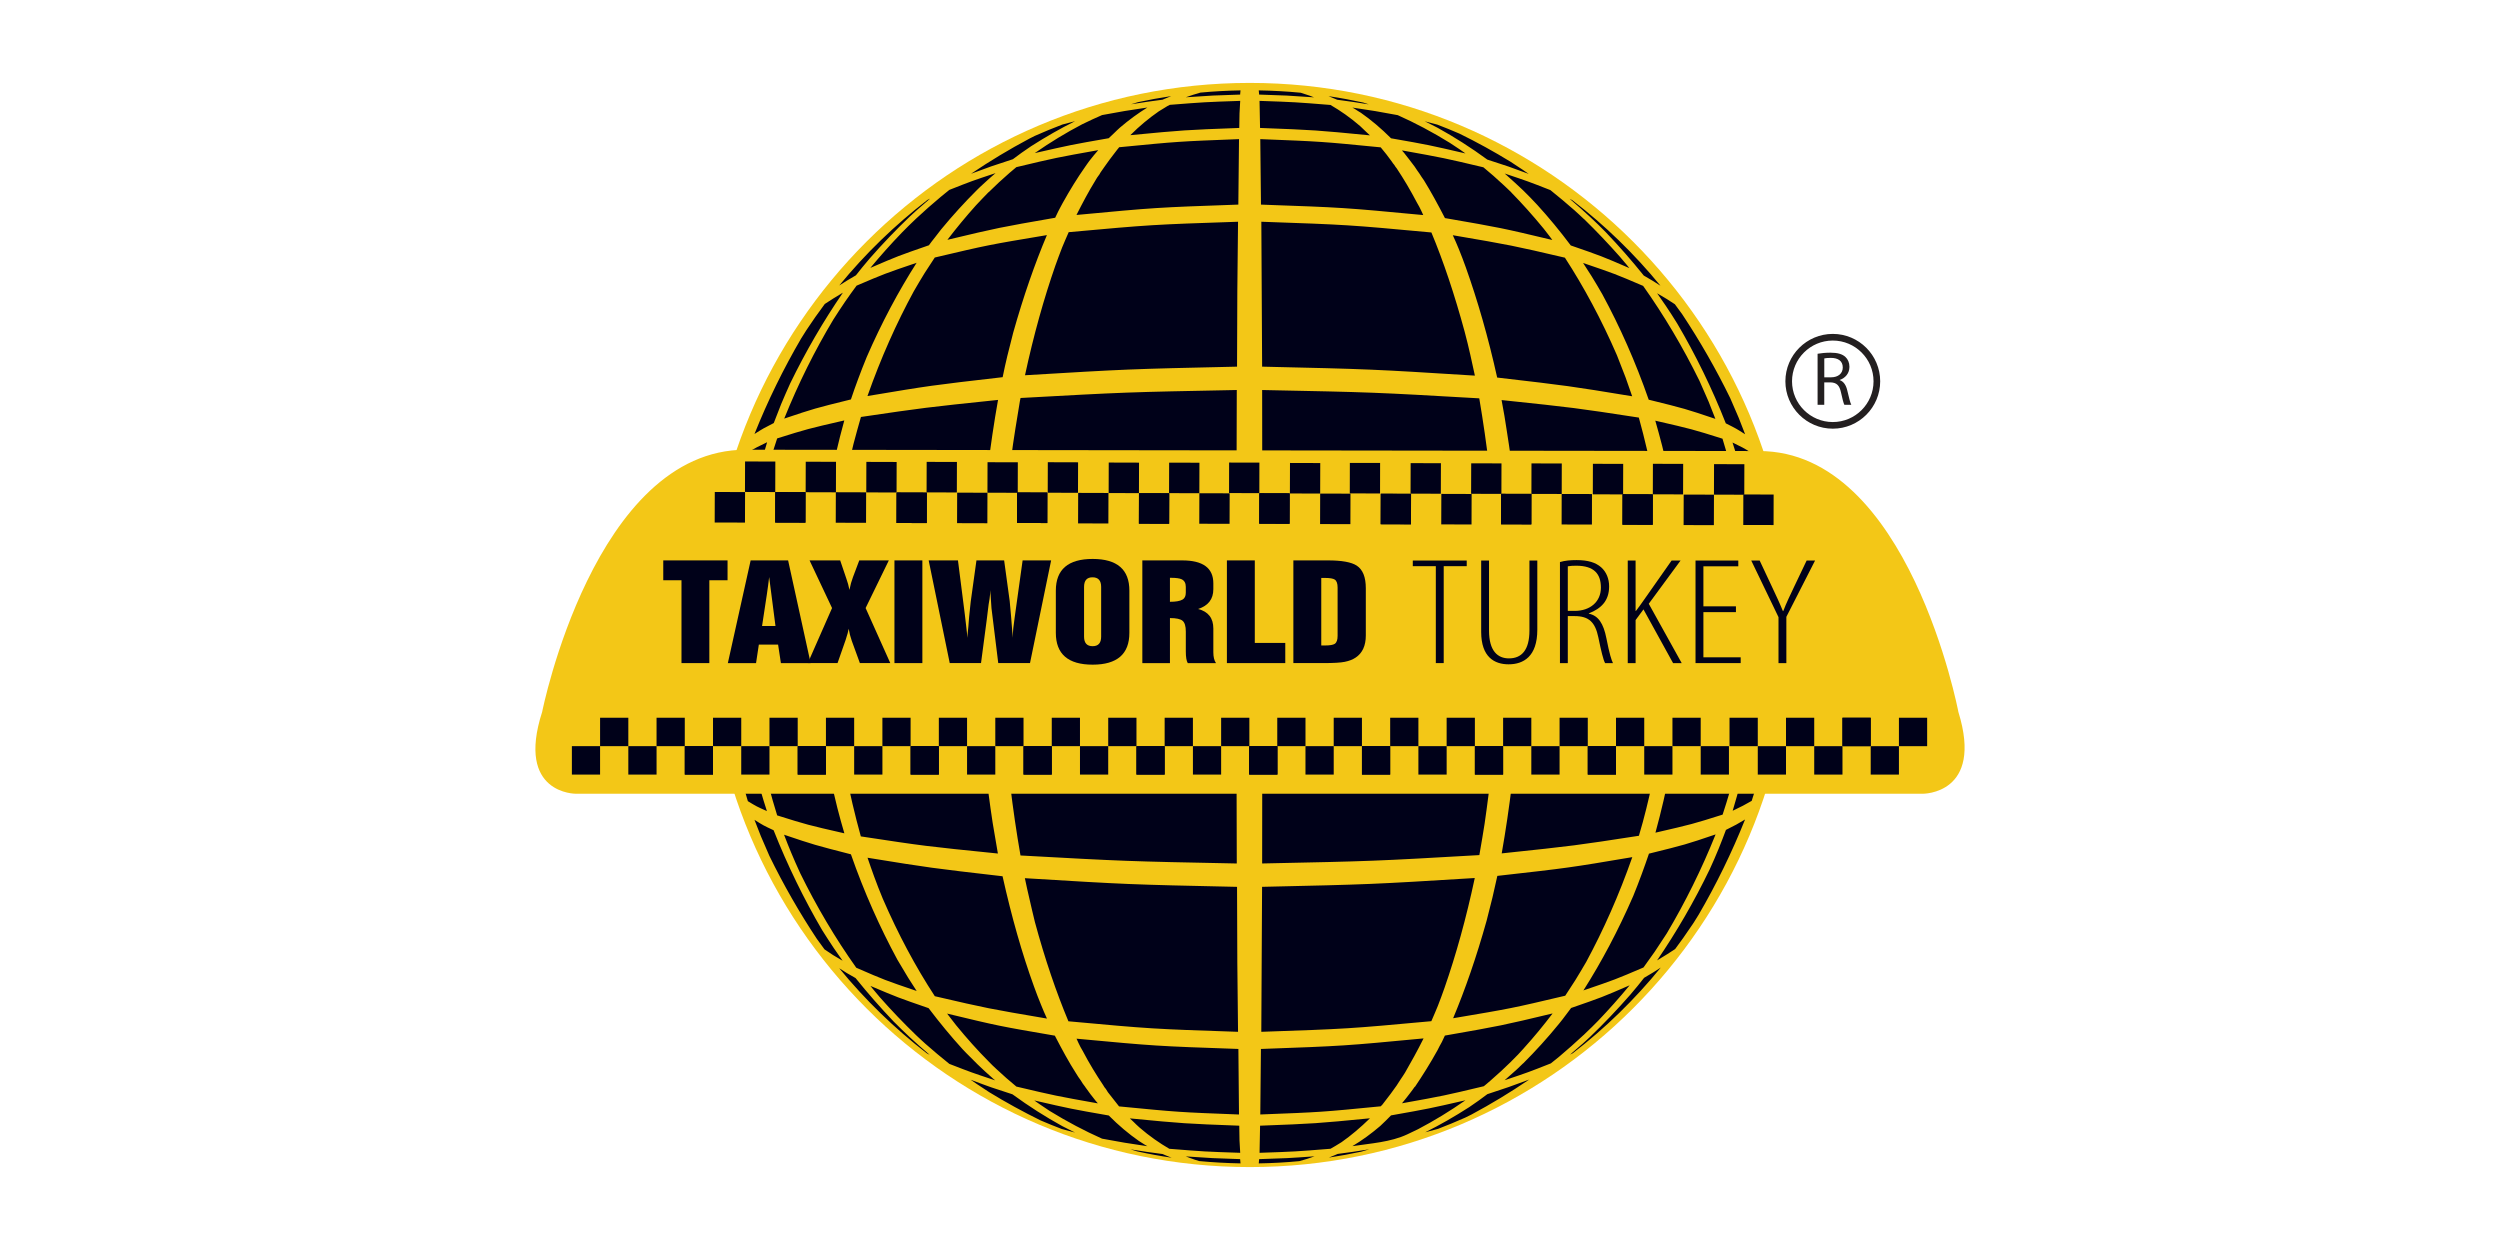 <?xml version="1.0" encoding="utf-8"?>
<!-- Generator: Adobe Illustrator 15.1.0, SVG Export Plug-In . SVG Version: 6.00 Build 0)  -->
<!DOCTYPE svg PUBLIC "-//W3C//DTD SVG 1.1//EN" "http://www.w3.org/Graphics/SVG/1.1/DTD/svg11.dtd">
<svg version="1.1" id="katman_1" xmlns="http://www.w3.org/2000/svg" xmlns:xlink="http://www.w3.org/1999/xlink" x="0px" y="0px"
	 width="200px" height="100px" viewBox="-16 -5 200 100" enable-background="new -16 -5 200 100" xml:space="preserve">
<g>
	<path fill-rule="evenodd" clip-rule="evenodd" fill="#F3C717" d="M83.982,1.633c23.952,0,43.369,19.415,43.369,43.367
		s-19.417,43.367-43.369,43.367c-23.95,0-43.366-19.415-43.366-43.367S60.032,1.633,83.982,1.633L83.982,1.633z"/>
	<path fill-rule="evenodd" clip-rule="evenodd" fill="#000119" d="M84.7,2.231c1.132,0.02,2.253,0.082,3.36,0.188
		c0.205,0.064,0.448,0.143,0.694,0.228c0.121,0.044,0.245,0.089,0.367,0.14c-2.197-0.152-2.197-0.152-4.39-0.221L84.7,2.231
		L84.7,2.231z M90.281,2.692c0.94,0.14,1.868,0.313,2.782,0.513l0.316,0.102l0,0c0.081,0.025,0.081,0.025,0.121,0.041
		c-1.219-0.191-1.219-0.191-2.524-0.368C90.748,2.877,90.516,2.782,90.281,2.692L90.281,2.692z M98.982,4.968
		c0.598,0.228,1.194,0.47,1.778,0.724c1.389,0.68,2.746,1.429,4.089,2.251c0.358,0.23,0.677,0.441,0.993,0.655
		c0,0.002,0,0.002,0,0.002c0.178,0.119,0.317,0.216,0.455,0.313c-1.607-0.596-1.607-0.596-3.312-1.146
		c-1.305-0.956-2.632-1.802-3.978-2.545c-0.265-0.138-0.529-0.274-0.799-0.407c-0.119-0.057-0.119-0.057-0.233-0.113
		C98.507,4.84,98.696,4.888,98.982,4.968L98.982,4.968z M109.793,11.022c2.602,2.001,4.965,4.297,7.046,6.838
		c-0.571-0.369-0.619-0.398-1.337-0.815c-0.956-1.191-1.965-2.341-3.021-3.449c-0.208-0.211-0.421-0.421-0.632-0.632
		c-0.186-0.179-0.398-0.383-0.65-0.615l0,0l0,0l0,0c-0.503-0.465-0.979-0.89-1.467-1.307l0,0c-0.067-0.054-0.067-0.054-0.162-0.137
		L109.793,11.022L109.793,11.022z M117.99,19.339c0.198,0.264,0.39,0.528,0.583,0.797c1.418,2.138,2.7,4.374,3.846,6.718
		c0.224,0.508,0.464,1.057,0.678,1.572c0.176,0.436,0.348,0.873,0.512,1.315c-0.705-0.451-0.705-0.451-1.545-0.874
		c-1.104-2.803-2.412-5.477-3.883-7.979c-0.287-0.467-0.606-0.961-0.912-1.417c-0.238-0.351-0.48-0.697-0.7-1.008
		C117.323,18.904,117.353,18.919,117.99,19.339L117.99,19.339z M119.503,68.801L119.503,68.801l-0.015,0.023l-0.017,0.022
		l-0.013,0.023l-0.028,0.042l-0.016,0.023l-0.013,0.022l-0.018,0.022l-0.015,0.025l-0.015,0.023l-0.018,0.021l-0.029,0.043
		l-0.015,0.023l-0.015,0.022c-0.406,0.609-0.827,1.205-1.265,1.789c-0.636,0.418-0.668,0.438-1.446,0.908
		c1.548-2.263,2.965-4.702,4.205-7.272c0.262-0.569,0.496-1.108,0.717-1.649c0.205-0.502,0.398-1.009,0.589-1.519
		c0.839-0.422,0.839-0.422,1.529-0.833c-1.062,2.662-2.307,5.199-3.706,7.605L119.503,68.801L119.503,68.801z M116.862,72.406
		c-2.077,2.548-4.439,4.847-7.04,6.851l-0.219,0.113c0.359-0.302,0.682-0.582,1.03-0.893l0,0c0.129-0.117,0.129-0.117,0.284-0.259
		l0,0c0.127-0.116,0.127-0.116,0.281-0.261l0,0l0,0c1.107-1.062,2.196-2.202,3.229-3.384c0.191-0.227,0.38-0.454,0.599-0.717
		c0.186-0.23,0.345-0.431,0.502-0.63C116.243,72.807,116.296,72.774,116.862,72.406L116.862,72.406z M101.206,84.415
		c-0.711,0.315-1.431,0.614-2.161,0.893c-0.299,0.083-0.481,0.135-1.027,0.276c1.186-0.592,2.332-1.252,3.518-2.012
		c0.246-0.167,0.527-0.357,0.769-0.534c0.242-0.172,0.48-0.348,0.683-0.505c1.735-0.571,1.735-0.571,3.347-1.168
		c-1.514,1.029-3.042,1.953-4.621,2.799L101.206,84.415L101.206,84.415z M92.919,87.128c-0.858,0.186-1.729,0.346-2.609,0.479
		c0.111-0.047,0.245-0.095,0.348-0.141c0.12-0.05,0.242-0.103,0.359-0.153c1.266-0.169,1.266-0.169,2.524-0.368
		C93.337,87.007,93.126,87.067,92.919,87.128L92.919,87.128z M87.954,87.89c-1.07,0.103-2.157,0.163-3.254,0.182l0.032-0.341
		c2.236-0.071,2.236-0.071,4.429-0.224C88.766,87.654,88.357,87.78,87.954,87.89L87.954,87.89z M83.241,88.071
		c-1.111-0.021-2.212-0.082-3.304-0.185h-0.002c-0.254-0.073-0.458-0.146-0.704-0.235c-0.122-0.043-0.246-0.089-0.367-0.137
		c2.153,0.145,2.153,0.145,4.346,0.216C83.228,87.898,83.236,87.993,83.241,88.071L83.241,88.071z M77.734,87.617
		c-0.928-0.137-1.847-0.305-2.753-0.504l-0.377-0.114c-0.081-0.024-0.081-0.024-0.164-0.05c1.263,0.2,1.263,0.2,2.568,0.374
		C77.244,87.428,77.489,87.526,77.734,87.617L77.734,87.617z M68.944,85.321c-0.567-0.218-1.132-0.444-1.688-0.684
		c-1.395-0.686-2.791-1.448-4.125-2.266c-0.355-0.229-0.711-0.464-0.996-0.657c-0.17-0.117-0.311-0.214-0.485-0.336
		c1.642,0.617,1.642,0.617,3.346,1.166c1.306,0.953,2.636,1.801,3.979,2.541c0.266,0.141,0.531,0.276,0.802,0.409
		c0.076,0.038,0.151,0.076,0.229,0.111C69.438,85.457,69.248,85.402,68.944,85.321L68.944,85.321z M58.157,79.274
		c-2.589-1.998-4.948-4.285-7.02-6.816c0.571,0.369,0.621,0.399,1.309,0.788c0.983,1.223,1.995,2.373,3.048,3.478
		c0.213,0.212,0.421,0.423,0.638,0.632c0.213,0.208,0.43,0.413,0.647,0.618l0,0l0,0l0,0c0.501,0.461,0.979,0.888,1.466,1.303l0,0
		c0.065,0.056,0.065,0.056,0.131,0.109L58.157,79.274L58.157,79.274z M49.962,70.951c-0.207-0.276-0.412-0.56-0.614-0.842
		c-1.392-2.1-2.661-4.313-3.797-6.638c-0.226-0.508-0.465-1.058-0.679-1.571c-0.177-0.435-0.347-0.876-0.514-1.314
		c0.71,0.449,0.71,0.449,1.531,0.834c1.123,2.841,2.435,5.513,3.877,7.979c0.317,0.5,0.611,0.963,0.94,1.452l0,0
		c0.212,0.317,0.456,0.661,0.701,1.008C50.65,71.419,50.623,71.4,49.962,70.951L49.962,70.951z M48.432,21.541l0.012-0.021
		l0.015-0.023l0.014-0.024l0.014-0.02L48.5,21.43c0.475-0.719,0.968-1.423,1.483-2.112c0.639-0.418,0.666-0.434,1.449-0.906
		c-1.552,2.263-2.973,4.699-4.22,7.267c-0.26,0.57-0.492,1.109-0.72,1.649c-0.204,0.502-0.399,1.008-0.591,1.516
		c-0.833,0.425-0.833,0.425-1.543,0.875c1.065-2.663,2.329-5.238,3.734-7.641L48.432,21.541L48.432,21.541z M51.141,17.838
		c2.085-2.543,4.454-4.842,7.056-6.844l0.21-0.106c-0.356,0.305-0.713,0.611-1.03,0.896l0,0c-0.161,0.142-0.161,0.142-0.286,0.257
		l0,0c-0.158,0.144-0.158,0.144-0.281,0.261l0,0c0,0,0,0-0.031,0.027c-1.108,1.062-2.169,2.169-3.205,3.352l0,0
		c-0.191,0.225-0.384,0.452-0.599,0.715c-0.186,0.229-0.347,0.429-0.5,0.628C51.759,17.443,51.708,17.473,51.141,17.838
		L51.141,17.838z M66.77,5.878l0.019-0.008l0.015-0.007c0.721-0.321,1.457-0.622,2.193-0.903c0.291-0.079,0.477-0.127,1.009-0.266
		C68.82,5.285,67.672,5.941,66.485,6.7c-0.249,0.167-0.53,0.358-0.771,0.532c-0.244,0.172-0.483,0.348-0.683,0.505
		c-1.739,0.566-1.739,0.566-3.348,1.164c1.513-1.024,3.084-1.969,4.664-2.808L66.77,5.878L66.77,5.878z M75.041,3.173
		c0.873-0.188,1.761-0.352,2.657-0.485c-0.109,0.042-0.233,0.09-0.33,0.136c-0.16,0.057-0.24,0.104-0.362,0.152
		c-1.261,0.167-1.261,0.167-2.525,0.367L75.041,3.173L75.041,3.173z M80.032,2.408c1.059-0.1,2.129-0.157,3.209-0.177l-0.03,0.335
		c-2.153,0.067-2.153,0.067-4.346,0.216C79.256,2.642,79.646,2.515,80.032,2.408L80.032,2.408z M95.818,4.212
		c-1.79-0.331-1.79-0.331-3.628-0.606c0.08,0.038,0.116,0.071,0.195,0.109c0.151,0.099,0.298,0.201,0.49,0.311
		c0.808,0.565,1.613,1.241,2.409,2.038c3.028,0.533,3.028,0.533,5.955,1.212c-0.138-0.095-0.278-0.196-0.416-0.292
		c0.003,0,0.003,0,0.003,0c-0.278-0.191-0.561-0.378-0.847-0.561C98.608,5.573,97.218,4.837,95.818,4.212L95.818,4.212z
		 M90.44,3.397c-2.838-0.228-2.838-0.228-5.677-0.327c0.022,0.97,0.022,0.97,0.041,2.166c4.438,0.171,4.438,0.171,8.791,0.593
		c-0.103-0.095-0.204-0.191-0.307-0.286c-0.165-0.167-0.34-0.322-0.475-0.453C92.034,4.41,91.213,3.845,90.44,3.397L90.44,3.397z
		 M83.217,3.07c-2.836,0.097-2.836,0.097-5.63,0.317c-0.159,0.074-0.276,0.147-0.392,0.221c-0.152,0.091-0.304,0.19-0.497,0.304
		c-0.744,0.517-1.531,1.155-2.272,1.902c4.311-0.412,4.311-0.412,8.715-0.578C83.155,4.04,83.155,4.04,83.217,3.07L83.217,3.07z
		 M75.79,3.601c-1.838,0.276-1.838,0.276-3.625,0.605c-0.236,0.104-0.468,0.207-0.739,0.33c-0.272,0.128-0.541,0.257-0.848,0.404
		C69.3,5.607,68.03,6.377,66.78,7.248c2.885-0.658,2.885-0.658,5.918-1.191c0.166-0.147,0.298-0.282,0.431-0.408
		c0.17-0.159,0.301-0.302,0.474-0.448C74.338,4.574,75.07,4.044,75.79,3.601L75.79,3.601z M108.031,10.208
		c-1.76-0.69-1.76-0.69-3.657-1.327c0.059,0.06,0.059,0.06,0.156,0.137V9.02c0.443,0.389,0.878,0.79,1.335,1.222
		c0,0.002,0,0.002,0,0.002l0,0l0,0c0.177,0.183,0.388,0.383,0.562,0.562c0.175,0.181,0.346,0.366,0.549,0.579
		c0.925,1.013,1.82,2.097,2.685,3.251c2.478,0.858,2.478,0.858,4.688,1.813c-0.08-0.097-0.133-0.164-0.209-0.261
		c-0.218-0.257-0.382-0.45-0.543-0.642l0,0c-0.947-1.07-1.906-2.078-2.872-3.019l0,0c-0.005,0-0.005,0-0.036-0.025l0,0
		c-0.121-0.119-0.245-0.232-0.368-0.347c-0.093-0.084-0.222-0.2-0.375-0.342C109.306,11.254,108.693,10.736,108.031,10.208
		L108.031,10.208z M102.672,8.384c-3.152-0.746-3.152-0.746-6.509-1.352c0.055,0.083,0.055,0.083,0.149,0.18l0,0
		c0.299,0.368,0.578,0.748,0.889,1.156c0,0,0,0,0,0.002c0,0,0,0,0,0.002l0,0c0.108,0.16,0.211,0.325,0.35,0.509
		c0.128,0.195,0.227,0.366,0.364,0.543l0,0c0.567,0.919,1.108,1.916,1.681,3.023c4.486,0.776,4.486,0.776,8.589,1.752
		c-0.075-0.098-0.146-0.198-0.217-0.296c-0.176-0.223-0.327-0.42-0.477-0.615c-0.859-1.046-1.713-2.001-2.585-2.888
		c0.005,0,0.005,0,0.005,0s0,0,0-0.003l0,0c-0.185-0.169-0.185-0.169-0.33-0.317l0,0c-0.148-0.147-0.148-0.147-0.335-0.315l0,0
		C103.725,9.283,103.226,8.835,102.672,8.384L102.672,8.384z M94.457,6.788c-4.746-0.466-4.746-0.466-9.634-0.658
		c0.02,2.395,0.02,2.395,0.055,5.239c6.604,0.234,6.604,0.234,12.981,0.836c-0.078-0.177-0.078-0.177-0.162-0.353
		c-0.102-0.22-0.213-0.427-0.331-0.622c-0.521-0.994-1.063-1.912-1.625-2.754c0,0,0,0,0-0.001V8.475
		c-0.115-0.144-0.115-0.144-0.193-0.275l0,0c-0.119-0.141-0.119-0.141-0.201-0.27l0,0C95.061,7.531,94.766,7.152,94.457,6.788
		L94.457,6.788z M83.121,6.13c-4.849,0.187-4.849,0.187-9.598,0.65c-0.026,0.056-0.026,0.056-0.088,0.12l0,0
		c-0.091,0.116-0.091,0.116-0.182,0.235c-0.328,0.41-0.642,0.85-0.975,1.322l0,0c0,0.002,0,0.002,0,0.003l0,0
		c-0.106,0.163-0.252,0.337-0.319,0.486c-0.143,0.177-0.245,0.345-0.344,0.519c0,0.001,0,0.001,0,0.001
		c-0.526,0.853-1.003,1.756-1.497,2.731c6.347-0.596,6.347-0.596,12.949-0.829C83.103,8.524,83.103,8.524,83.121,6.13L83.121,6.13z
		 M71.858,7.012c-3.364,0.601-3.364,0.601-6.551,1.36c-0.095,0.085-0.095,0.085-0.225,0.19l0,0c-0.13,0.104-0.227,0.189-0.324,0.273
		c-0.566,0.491-1.119,1.002-1.652,1.53c0,0,0,0-0.035,0.022v0.001c-0.143,0.15-0.323,0.326-0.492,0.508
		c-0.175,0.177-0.346,0.358-0.512,0.542c-0.769,0.857-1.531,1.775-2.276,2.748c4.1-0.977,4.1-0.977,8.623-1.766
		c0.122-0.254,0.122-0.254,0.242-0.505c0.102-0.215,0.242-0.443,0.347-0.655c0.595-1.07,1.19-2.035,1.811-2.916l0,0l0,0
		c0-0.002,0-0.002,0-0.002c0.079-0.116,0.079-0.116,0.163-0.233l0,0c0.085-0.116,0.085-0.116,0.167-0.231
		C71.375,7.58,71.614,7.289,71.858,7.012L71.858,7.012z M63.644,8.849c-1.9,0.633-1.9,0.633-3.698,1.343
		c-0.097,0.079-0.196,0.159-0.296,0.24c0,0,0,0,0-0.001c-0.13,0.106-0.265,0.213-0.394,0.322c-0.683,0.569-1.316,1.13-1.965,1.734
		l0,0l0,0c-0.183,0.174-0.366,0.352-0.579,0.557c-0.209,0.207-0.389,0.387-0.565,0.568c-0.875,0.911-1.716,1.85-2.52,2.82
		c2.209-0.952,2.209-0.952,4.687-1.811c0.144-0.199,0.292-0.396,0.449-0.588c0.172-0.228,0.353-0.455,0.529-0.682
		c0.923-1.123,1.882-2.169,2.857-3.142l0,0l0,0l0,0c0.121-0.12,0.121-0.12,0.242-0.237l0,0c0.155-0.137,0.155-0.137,0.276-0.254l0,0
		C62.977,9.431,63.29,9.146,63.644,8.849L63.644,8.849z M115.451,17.872c-2.244-0.96-2.244-0.96-4.804-1.834
		c0.226,0.339,0.439,0.68,0.679,1.054c0.295,0.481,0.584,0.966,0.861,1.452c1.392,2.566,2.657,5.403,3.71,8.432
		c2.927,0.724,2.927,0.724,5.333,1.534c-0.174-0.46-0.356-0.919-0.541-1.377c-0.244-0.57-0.475-1.1-0.73-1.661
		C118.625,22.754,117.115,20.219,115.451,17.872L115.451,17.872z M109.192,15.614c-4.246-0.988-4.246-0.988-8.968-1.797
		c0.171,0.362,0.325,0.728,0.479,1.099c0.199,0.485,0.383,0.976,0.561,1.469c0.938,2.631,1.794,5.586,2.51,8.819
		c5.768,0.671,5.768,0.671,10.799,1.497c-0.164-0.492-0.349-1.014-0.526-1.504c-0.237-0.627-0.47-1.22-0.694-1.782
		C112.117,20.564,110.707,17.948,109.192,15.614L109.192,15.614z M98.511,13.597c-6.662-0.615-6.662-0.615-13.604-0.858
		c0.032,5.407,0.032,5.407,0.063,11.593c8.73,0.201,8.73,0.201,17.021,0.718c-0.129-0.591-0.247-1.135-0.362-1.65
		c-0.131-0.601-0.292-1.234-0.461-1.878C100.361,18.551,99.477,15.911,98.511,13.597L98.511,13.597z M83.043,12.739
		c-6.911,0.233-6.911,0.233-13.548,0.834c-0.188,0.406-0.34,0.801-0.519,1.21c-0.178,0.464-0.37,0.962-0.548,1.47
		C67.52,18.859,66.693,21.795,66,25.02c8.244-0.493,8.244-0.493,16.963-0.688C82.981,18.145,82.981,18.145,83.043,12.739
		L83.043,12.739z M67.752,13.808c-4.692,0.785-4.692,0.785-8.969,1.793c-0.266,0.399-0.527,0.807-0.809,1.24
		c-0.29,0.479-0.6,0.983-0.872,1.464c-1.375,2.525-2.638,5.345-3.704,8.378c5.05-0.845,5.05-0.845,10.814-1.509
		c0.106-0.542,0.237-1.114,0.373-1.694c0.159-0.662,0.322-1.291,0.472-1.869C65.875,18.706,66.784,16.1,67.752,13.808L67.752,13.808
		z M57.33,16.023c-2.559,0.871-2.559,0.871-4.805,1.83c-0.323,0.437-0.616,0.845-0.899,1.257c-0.33,0.481-0.647,0.969-0.962,1.461
		c-1.475,2.458-2.804,5.123-3.926,7.917c2.412-0.81,2.412-0.81,5.335-1.533c0.179-0.534,0.366-1.071,0.579-1.637
		c0.209-0.574,0.451-1.179,0.683-1.749c0,0,0,0,0-0.002C54.533,20.813,55.881,18.292,57.33,16.023L57.33,16.023z M124.136,31.235
		c-0.7-0.428-0.7-0.428-1.534-0.833c0.191,0.594,0.375,1.191,0.548,1.79c0.183,0.641,0.349,1.286,0.506,1.931l0,0
		c0.701,3.284,1.136,6.693,1.282,10.245c0.802,0.028,0.802,0.028,1.436,0.058c-0.018-0.641-0.04-1.281-0.073-1.922
		c-0.043-0.639-0.095-1.278-0.162-1.961C125.711,37.32,125.039,34.225,124.136,31.235L124.136,31.235z M121.799,30.095
		c-2.417-0.759-2.417-0.759-5.375-1.441c0.183,0.643,0.371,1.319,0.545,1.999c0.177,0.711,0.342,1.423,0.503,2.169
		c0.699,3.635,1.134,7.48,1.257,11.418c3.075,0.073,3.075,0.073,5.496,0.101c-0.016-0.69-0.041-1.379-0.079-2.069
		c-0.044-0.731-0.104-1.418-0.176-2.145C123.525,36.651,122.778,33.262,121.799,30.095L121.799,30.095z M115.107,28.407
		c-5.113-0.783-5.113-0.783-10.979-1.402c0.021,0.089,0.021,0.089,0.027,0.157c0.138,0.731,0.27,1.486,0.382,2.26
		c0.129,0.802,0.243,1.591,0.349,2.361c0.466,3.899,0.753,8.045,0.837,12.357c6.315,0.049,6.315,0.049,11.729,0.099
		c-0.013-0.81-0.043-1.623-0.083-2.433c-0.043-0.779-0.104-1.59-0.171-2.373C116.767,35.537,116.061,31.854,115.107,28.407
		L115.107,28.407z M102.341,26.867c-8.465-0.486-8.465-0.486-17.369-0.665c0.015,8.71,0.015,8.71,0.02,17.882
		c9.728,0.014,9.728,0.014,18.906,0.042c0-0.123,0-0.123,0-0.263c-0.01-0.889-0.03-1.765-0.062-2.667
		c-0.03-0.853-0.074-1.74-0.121-2.597C103.44,34.456,102.962,30.509,102.341,26.867L102.341,26.867z M82.942,26.201
		c-8.874,0.173-8.874,0.173-17.299,0.638c-0.023,0.118-0.023,0.118-0.049,0.239c-0.132,0.759-0.251,1.504-0.368,2.253
		c-0.123,0.754-0.235,1.545-0.343,2.374c-0.461,3.931-0.744,8.092-0.825,12.409c9.147-0.026,9.147-0.026,18.839-0.03
		C82.918,34.912,82.918,34.912,82.942,26.201L82.942,26.201z M63.843,26.993c-5.867,0.614-5.867,0.614-10.966,1.364
		c-0.012,0.033-0.012,0.033-0.012,0.034l0,0c-0.201,0.695-0.39,1.39-0.584,2.117c-0.179,0.724-0.346,1.452-0.502,2.174
		c-0.703,3.655-1.148,7.538-1.271,11.505c5.417-0.042,5.417-0.042,11.729-0.058c0-0.132,0-0.132,0.004-0.285
		c0.013-0.882,0.036-1.768,0.064-2.638c0.035-0.88,0.078-1.746,0.128-2.6C62.729,34.493,63.201,30.61,63.843,26.993L63.843,26.993z
		 M51.544,28.635c-2.956,0.681-2.956,0.681-5.371,1.438c-0.207,0.624-0.405,1.248-0.588,1.879c-0.188,0.669-0.369,1.338-0.522,1.974
		c-0.731,3.347-1.182,6.819-1.327,10.392c2.421-0.065,2.421-0.065,5.495-0.096l0,0c0.014-0.808,0.045-1.616,0.085-2.42
		c0.045-0.809,0.104-1.582,0.175-2.354C49.91,35.657,50.607,32.036,51.544,28.635L51.544,28.635z M45.368,30.379
		c-0.838,0.405-0.838,0.405-1.521,0.792c-0.203,0.61-0.379,1.181-0.558,1.798c-0.173,0.617-0.337,1.237-0.482,1.82
		c-0.657,3.097-1.065,6.278-1.219,9.569c0.633-0.03,0.633-0.03,1.433-0.057c0.015-0.66,0.043-1.363,0.085-2.064
		c0.041-0.701,0.102-1.401,0.172-2.101C43.711,36.768,44.427,33.484,45.368,30.379L45.368,30.379z M72.165,86.093
		c1.793,0.33,1.793,0.33,3.625,0.603c-0.073-0.05-0.073-0.05-0.189-0.109l0,0c-0.156-0.092-0.306-0.191-0.494-0.313
		c-0.809-0.563-1.616-1.239-2.405-2.034c-3.035-0.532-3.035-0.532-5.959-1.205c0.141,0.095,0.276,0.193,0.414,0.292
		c0.28,0.192,0.558,0.38,0.806,0.542C69.376,84.737,70.766,85.47,72.165,86.093L72.165,86.093z M77.546,86.903
		c2.835,0.227,2.835,0.227,5.671,0.322c-0.063-0.972-0.063-0.972-0.076-2.17c-4.401-0.167-4.401-0.167-8.753-0.584
		c0.103,0.098,0.202,0.193,0.304,0.287c0.133,0.142,0.309,0.297,0.48,0.454l0,0C75.952,85.888,76.773,86.455,77.546,86.903
		L77.546,86.903z M84.764,87.225c2.839-0.097,2.839-0.097,5.677-0.324c0.114-0.07,0.272-0.148,0.388-0.224
		c0.153-0.091,0.304-0.191,0.497-0.305c0.744-0.52,1.491-1.15,2.271-1.908c-4.353,0.421-4.353,0.421-8.791,0.592
		C84.786,86.254,84.786,86.254,84.764,87.225L84.764,87.225z M92.19,86.692c1.465-0.224,3.06-0.313,4.406-0.95
		c0.271-0.125,0.54-0.257,0.844-0.404c1.277-0.669,2.546-1.441,3.795-2.315c-2.883,0.662-2.883,0.662-5.953,1.208
		c-0.129,0.139-0.261,0.271-0.396,0.4c-0.164,0.163-0.335,0.318-0.467,0.448l0,0C93.684,85.706,92.953,86.239,92.19,86.692
		L92.19,86.692z M59.946,80.11c1.767,0.687,1.767,0.687,3.667,1.319c-0.065-0.056-0.065-0.056-0.163-0.136v-0.001
		c-0.447-0.387-0.877-0.788-1.301-1.197c0,0,0,0,0.003,0l0,0c-0.212-0.203-0.392-0.383-0.563-0.563
		c-0.214-0.203-0.384-0.389-0.586-0.6c-0.923-1.013-1.82-2.101-2.715-3.28c-2.478-0.857-2.478-0.857-4.654-1.78
		c0.104,0.129,0.104,0.129,0.209,0.26c0.214,0.257,0.375,0.453,0.539,0.642c0.947,1.072,1.908,2.077,2.909,3.044l0,0l0,0l0,0
		c0.152,0.146,0.276,0.26,0.369,0.346c0.187,0.171,0.187,0.171,0.376,0.342l0,0C58.671,79.065,59.285,79.58,59.946,80.11
		L59.946,80.11z M65.31,81.926c3.15,0.743,3.15,0.743,6.514,1.344c-0.059-0.083-0.059-0.083-0.151-0.179l0,0
		c-0.297-0.363-0.58-0.743-0.857-1.134c0,0,0,0,0-0.004c0,0,0,0,0.003,0l0,0c-0.146-0.174-0.25-0.339-0.352-0.512
		c-0.134-0.186-0.267-0.371-0.364-0.542c-0.601-0.937-1.141-1.936-1.716-3.046c-4.486-0.771-4.486-0.771-8.619-1.766
		c0.123,0.16,0.123,0.16,0.248,0.322c0,0.001,0,0.001,0,0.001c0.176,0.223,0.322,0.418,0.476,0.613
		c0.858,1.047,1.71,2.003,2.617,2.912c0,0.002,0,0.002,0,0.002l0,0l0,0c0.145,0.148,0.145,0.148,0.294,0.296
		c0.152,0.138,0.243,0.23,0.333,0.313C64.258,81.028,64.757,81.476,65.31,81.926L65.31,81.926z M73.524,83.512
		c4.748,0.462,4.748,0.462,9.596,0.648c-0.018-2.396-0.018-2.396-0.049-5.244c-6.606-0.23-6.606-0.23-12.948-0.821
		c0.081,0.178,0.081,0.178,0.161,0.354c0.1,0.219,0.214,0.429,0.332,0.621c0.521,0.999,1.097,1.934,1.66,2.773v0.002
		c0,0.001,0,0.001,0,0.001c0.077,0.132,0.077,0.132,0.195,0.273l0,0c0.08,0.13,0.08,0.13,0.161,0.258l0,0
		C72.957,82.787,73.256,83.166,73.524,83.512L73.524,83.512z M84.823,84.158c4.888-0.188,4.888-0.188,9.634-0.653
		c0.064-0.064,0.064-0.064,0.128-0.13l0,0c0.088-0.113,0.088-0.113,0.177-0.23c0.332-0.41,0.643-0.846,0.979-1.317l0,0
		c0,0,0,0,0-0.002v-0.001c0.106-0.166,0.214-0.326,0.317-0.489c0.11-0.152,0.211-0.321,0.341-0.52
		c0.489-0.843,0.997-1.762,1.487-2.744c-6.377,0.604-6.377,0.604-13.012,0.845C84.843,81.764,84.843,81.764,84.823,84.158
		L84.823,84.158z M96.158,83.263c3.359-0.604,3.359-0.604,6.55-1.366c0.094-0.083,0.094-0.083,0.227-0.188l0,0
		c0.158-0.135,0.158-0.135,0.318-0.274l0,0c0.568-0.49,1.121-1.001,1.658-1.529c-0.005,0-0.005,0-0.005-0.001
		c0.145-0.152,0.323-0.328,0.527-0.531c0,0,0,0,0,0.001c0.14-0.153,0.313-0.336,0.478-0.521c0,0,0,0,0-0.003
		c0.799-0.88,1.558-1.801,2.297-2.776c-4.095,0.978-4.095,0.978-8.617,1.771c-0.121,0.255-0.121,0.255-0.24,0.51
		c-0.135,0.231-0.242,0.444-0.348,0.658l0,0c-0.591,1.072-1.219,2.058-1.802,2.925c0,0,0,0-0.033,0.013c0,0,0,0,0,0.001
		c0,0,0,0,0,0.002c-0.083,0.115-0.083,0.115-0.166,0.232l0,0c-0.082,0.114-0.082,0.114-0.171,0.228
		C96.603,82.709,96.399,82.985,96.158,83.263L96.158,83.263z M104.37,81.419c1.897-0.638,1.897-0.638,3.696-1.348
		c0.13-0.106,0.13-0.106,0.297-0.238l0,0c0.196-0.16,0.196-0.16,0.396-0.32c0.646-0.546,1.313-1.134,1.929-1.712
		c0.036-0.025,0.036-0.025,0.036-0.025c-0.005-0.002-0.005-0.002-0.005-0.002c0.156-0.146,0.366-0.351,0.577-0.558c0,0,0,0,0.003,0
		c0.178-0.179,0.384-0.385,0.563-0.566c0.842-0.883,1.684-1.825,2.511-2.827c-2.205,0.956-2.205,0.956-4.683,1.815
		c-0.145,0.2-0.293,0.397-0.445,0.59c-0.146,0.199-0.319,0.428-0.532,0.684c-0.917,1.127-1.871,2.175-2.847,3.149l0,0
		c0,0.001,0,0.001-0.033,0.023l0,0c-0.122,0.118-0.122,0.118-0.243,0.234c0,0,0,0,0,0.002c-0.122,0.116-0.122,0.116-0.241,0.23l0,0
		C105.035,80.837,104.685,81.141,104.37,81.419L104.37,81.419z M52.5,72.418c2.273,0.988,2.273,0.988,4.833,1.86
		c-0.225-0.34-0.443-0.681-0.679-1.057c-0.296-0.481-0.583-0.962-0.864-1.447c-1.392-2.567-2.66-5.403-3.716-8.429
		c-2.943-0.757-2.943-0.757-5.35-1.568c0.189,0.5,0.372,0.959,0.562,1.417c0.221,0.531,0.471,1.097,0.729,1.658
		C49.327,67.531,50.833,70.069,52.5,72.418L52.5,72.418z M58.786,74.697c4.25,0.985,4.25,0.985,8.971,1.789
		c-0.168-0.363-0.326-0.731-0.474-1.103c-0.199-0.486-0.389-0.975-0.565-1.469c-0.961-2.647-1.793-5.584-2.513-8.813
		c-5.769-0.667-5.769-0.667-10.802-1.482c0.179,0.522,0.346,1.012,0.527,1.501c0.216,0.595,0.45,1.188,0.695,1.78
		C55.862,69.753,57.245,72.341,58.786,74.697L58.786,74.697z M69.473,76.703c6.662,0.61,6.662,0.61,13.57,0.842
		c-0.063-5.41-0.063-5.41-0.08-11.597c-8.708-0.189-8.708-0.189-16.974-0.693c0.115,0.572,0.247,1.133,0.365,1.646
		c0.131,0.602,0.291,1.235,0.438,1.862C67.594,71.73,68.507,74.39,69.473,76.703L69.473,76.703z M84.904,77.545
		c6.938-0.239,6.938-0.239,13.603-0.85c0.188-0.408,0.339-0.804,0.517-1.214c0.18-0.466,0.368-0.96,0.543-1.469
		c0.907-2.607,1.729-5.544,2.414-8.77c-8.29,0.509-8.29,0.509-17.015,0.705C84.938,72.135,84.938,72.135,84.904,77.545
		L84.904,77.545z M100.25,76.459c4.69-0.791,4.69-0.791,8.969-1.802c0.265-0.4,0.525-0.806,0.805-1.242
		c0.289-0.478,0.599-0.982,0.873-1.462c1.367-2.529,2.626-5.35,3.687-8.383c-5.05,0.853-5.05,0.853-10.797,1.501
		c-0.123,0.56-0.254,1.129-0.386,1.71c-0.161,0.665-0.321,1.295-0.472,1.873C102.117,71.559,101.214,74.162,100.25,76.459
		L100.25,76.459z M110.674,74.233c2.557-0.875,2.557-0.875,4.804-1.835c0.321-0.437,0.61-0.844,0.896-1.257
		c0.327-0.482,0.646-0.971,0.964-1.464c1.463-2.46,2.791-5.126,3.909-7.924c-2.408,0.815-2.408,0.815-5.331,1.539
		c-0.183,0.536-0.369,1.073-0.581,1.643c-0.225,0.606-0.444,1.181-0.677,1.746C113.458,69.441,112.117,71.962,110.674,74.233
		L110.674,74.233z M43.829,59.094c0.701,0.426,0.701,0.426,1.523,0.793c-0.181-0.555-0.363-1.152-0.536-1.752
		c-0.18-0.64-0.348-1.283-0.505-1.928c-0.702-3.284-1.144-6.736-1.291-10.246c-0.804-0.026-0.804-0.026-1.433-0.057
		c0.013,0.641,0.042,1.282,0.075,1.921c0.039,0.642,0.095,1.323,0.159,1.961C42.251,53.01,42.923,56.104,43.829,59.094
		L43.829,59.094z M46.173,60.231c2.415,0.757,2.415,0.757,5.376,1.435c-0.2-0.675-0.387-1.353-0.56-2.03
		c-0.178-0.712-0.342-1.422-0.503-2.169c-0.703-3.634-1.127-7.445-1.258-11.418c-3.076-0.035-3.076-0.035-5.494-0.062
		c0.015,0.69,0.042,1.382,0.08,2.069c0.048,0.729,0.105,1.418,0.179,2.146C44.441,53.676,45.177,57.025,46.173,60.231L46.173,60.231
		z M52.866,61.912c5.117,0.778,5.117,0.778,10.966,1.37c-0.014-0.095-0.014-0.095-0.033-0.187c-0.125-0.711-0.252-1.463-0.384-2.258
		c-0.125-0.803-0.229-1.569-0.331-2.34c-0.475-3.911-0.763-8.034-0.847-12.344c-6.313-0.023-6.313-0.023-11.729-0.071l0,0
		c0.015,0.811,0.043,1.622,0.083,2.433c0.046,0.78,0.106,1.593,0.175,2.37C51.19,54.753,51.909,58.468,52.866,61.912L52.866,61.912z
		 M65.639,63.438c8.422,0.464,8.422,0.464,17.303,0.641c-0.029-8.714-0.029-8.714-0.044-17.888
		c-9.695-0.009-9.695-0.009-18.839-0.021c0.002,0.14,0.002,0.14,0.008,0.301c0.007,0.869,0.028,1.766,0.06,2.647
		c0.034,0.875,0.071,1.739,0.125,2.616C64.527,55.858,65.001,59.783,65.639,63.438L65.639,63.438z M84.972,64.078
		c8.916-0.186,8.916-0.186,17.377-0.671c0.023-0.125,0.023-0.125,0.042-0.247c0.131-0.761,0.265-1.525,0.379-2.274
		c0.103-0.731,0.217-1.523,0.318-2.35c0.457-3.925,0.739-8.082,0.813-12.4c-9.179,0.036-9.179,0.036-18.91,0.055
		C84.984,55.364,84.984,55.364,84.972,64.078L84.972,64.078z M104.137,63.271c5.866-0.621,5.866-0.621,10.981-1.41
		c-0.001,0-0.001,0-0.005-0.001l0,0c0.22-0.727,0.404-1.422,0.578-2.116c0.183-0.728,0.347-1.452,0.502-2.178
		c0.7-3.654,1.138-7.537,1.259-11.536c-5.413,0.057-5.413,0.057-11.729,0.109c-0.005,0.154-0.005,0.154-0.005,0.287
		c-0.013,0.904-0.033,1.789-0.062,2.659c-0.034,0.879-0.078,1.747-0.129,2.601C105.245,55.775,104.775,59.655,104.137,63.271
		L104.137,63.271z M116.435,61.614c2.96-0.684,2.96-0.684,5.375-1.445c0.207-0.623,0.397-1.249,0.583-1.878
		c0.189-0.669,0.366-1.34,0.523-1.977c0.727-3.346,1.17-6.817,1.312-10.392c-2.424,0.068-2.424,0.068-5.499,0.106l0,0
		c-0.014,0.841-0.04,1.613-0.078,2.418c-0.047,0.809-0.102,1.581-0.174,2.355C118.064,54.591,117.369,58.212,116.435,61.614
		L116.435,61.614z M122.614,59.861c0.837-0.404,0.837-0.404,1.521-0.791c0.199-0.613,0.377-1.184,0.557-1.801
		c0.171-0.618,0.323-1.197,0.474-1.82c0.654-3.097,1.063-6.281,1.207-9.572c-0.634,0.032-0.634,0.032-1.436,0.062
		c-0.012,0.701-0.038,1.36-0.076,2.063c-0.045,0.699-0.101,1.401-0.173,2.102C124.262,53.47,123.555,56.757,122.614,59.861
		L122.614,59.861z"/>
	<g>
		<g>
			<path fill="#F3C717" d="M124.735,31.084c11.966,0,15.935,20.869,15.935,20.869c2.042,6.602-2.854,6.547-2.854,6.547H84.052
				h-0.203H30.083c0,0-4.837,0.055-2.711-6.547c0,0,4.174-20.976,16.283-20.976L124.735,31.084z"/>
			<path fill="#F3C717" d="M83.849,57.5h53.985c0.147,0,1.471,0.133,2.233-0.9c0.713-0.967,0.742-2.516,0.087-4.634l-0.015-0.019
				c-0.038-0.205-4.023-20.344-15.404-20.344l-81.082-0.13c-11.525,0-15.711,20.308-15.752,20.512l-0.015,0.063
				c-0.688,2.138-0.682,3.614,0.02,4.578c0.733,1.006,2.014,0.873,2.159,0.873H83.849z"/>
		</g>
	</g>
	<g>
		<path fill="#000119" d="M38.519,48.048V41.42h-1.458v-1.588h5.143v1.588h-1.457v6.628H38.519z"/>
		<path fill="#000119" d="M42.228,48.048l1.824-8.216h2.997l1.801,8.216h-2.378l-0.224-1.478h-1.541l-0.223,1.478H42.228z
			 M44.965,45.08h1.073l-0.506-3.915l-0.085,0.686l-0.103,0.731L44.965,45.08z"/>
		<path fill="#000119" d="M48.626,48.048l1.938-4.404l-1.799-3.813h2.449l0.494,1.459c0.104,0.282,0.187,0.584,0.247,0.9
			c0.039-0.2,0.083-0.381,0.126-0.541c0.052-0.173,0.104-0.332,0.156-0.476l0.506-1.343h2.364l-1.858,3.813l1.974,4.404h-2.432
			l-0.65-1.784l-0.144-0.476l-0.103-0.486c-0.028,0.184-0.105,0.474-0.235,0.868l-0.025,0.074l-0.63,1.804H48.626z"/>
		<path fill="#000119" d="M55.556,48.048v-8.216h2.233v8.216H55.556z"/>
		<path fill="#000119" d="M59.979,48.048l-1.685-8.216h2.343l0.432,3.397c0.016,0.137,0.054,0.441,0.115,0.912
			c0.027,0.213,0.063,0.515,0.106,0.906l0.11,0.982c0-0.211,0.021-0.503,0.067-0.877c0.016-0.214,0.038-0.485,0.064-0.812
			l0.127-1.207l0.458-3.302h2.215l0.446,3.262l0.106,1.175l0.139,1.754c0-0.229,0.015-0.487,0.042-0.771
			c0.016-0.174,0.055-0.467,0.114-0.881l0.632-4.54h2.281l-1.69,8.216h-2.541l-0.542-4.399l-0.095-1.438
			c0,0.184-0.019,0.418-0.059,0.701l-0.075,0.455l-0.151,1.224l-0.456,3.456H59.979z"/>
		<path fill="#000119" d="M68.467,42.25c0-1.688,0.981-2.535,2.944-2.535c1.959,0,2.939,0.846,2.939,2.535v3.378
			c0,1.695-0.979,2.545-2.939,2.545c-1.962,0-2.944-0.85-2.944-2.545V42.25z M70.725,41.95v3.983c0,0.508,0.229,0.762,0.686,0.762
			c0.454,0,0.681-0.254,0.681-0.762V41.95c0-0.511-0.232-0.766-0.692-0.766C70.95,41.184,70.725,41.439,70.725,41.95z"/>
		<path fill="#000119" d="M75.387,48.048v-8.216h3.196c1.656,0,2.484,0.611,2.484,1.835v0.47c0,0.791-0.404,1.318-1.215,1.582
			c0.811,0.211,1.215,0.73,1.215,1.559v1.898c0,0.381,0.071,0.672,0.213,0.872h-2.258c-0.104-0.168-0.157-0.481-0.157-0.941v-1.583
			c0-0.425-0.085-0.711-0.255-0.858c-0.171-0.146-0.509-0.221-1.014-0.221v3.603H75.387z M77.595,43.144
			c0.465,0,0.8-0.058,1.005-0.176c0.176-0.1,0.264-0.283,0.264-0.55V41.95c0-0.3-0.112-0.504-0.336-0.61
			c-0.166-0.077-0.448-0.116-0.85-0.116h-0.083V43.144z"/>
		<path fill="#000119" d="M82.152,48.048v-8.216h2.232v6.602h2.438v1.614H82.152z"/>
		<path fill="#000119" d="M87.468,39.832h2.765c1.112,0,1.879,0.139,2.304,0.417c0.487,0.317,0.728,0.92,0.728,1.809v3.776
			c0,0.819-0.269,1.409-0.812,1.772c-0.232,0.158-0.524,0.271-0.878,0.342c-0.167,0.033-0.391,0.059-0.676,0.075
			c-0.283,0.017-0.639,0.025-1.064,0.025h-2.366V39.832z M89.983,41.234h-0.282v5.404h0.282c0.397,0,0.664-0.043,0.802-0.135
			c0.148-0.103,0.223-0.313,0.223-0.632v-3.866c0-0.321-0.074-0.532-0.223-0.636C90.652,41.279,90.387,41.234,89.983,41.234z"/>
		<path fill="#000119" d="M98.867,40.294h-1.843v-0.451h4.314v0.451h-1.841v7.753h-0.631V40.294z"/>
		<path fill="#000119" d="M103.122,39.843v5.599c0,1.655,0.702,2.228,1.595,2.228c1.009,0,1.638-0.658,1.638-2.228v-5.599h0.63
			v5.539c0,2.144-1.111,2.763-2.297,2.763c-1.126,0-2.194-0.571-2.194-2.593v-5.708H103.122z"/>
		<path fill="#000119" d="M108.796,39.964c0.394-0.121,0.876-0.157,1.33-0.157c0.921,0,1.521,0.194,1.96,0.571
			c0.426,0.377,0.644,0.926,0.644,1.535c0,1.156-0.644,1.777-1.623,2.155v0.025c0.759,0.158,1.17,0.778,1.405,1.97
			c0.246,1.256,0.407,1.754,0.525,1.985h-0.63c-0.146-0.257-0.321-0.999-0.542-2.07c-0.249-1.192-0.744-1.691-1.9-1.691h-0.541
			v3.762h-0.628V39.964z M109.424,43.872h0.555c1.215,0,2.093-0.718,2.093-1.862c0-1.095-0.541-1.753-1.975-1.753
			c-0.263,0-0.497,0.013-0.673,0.048V43.872z"/>
		<path fill="#000119" d="M114.219,39.843h0.628v4.029h0.03c0.263-0.34,0.482-0.657,0.687-0.948l2.164-3.081h0.717l-2.544,3.458
			l2.634,4.747h-0.69l-2.367-4.297l-0.63,0.853v3.445h-0.628V39.843z"/>
		<path fill="#000119" d="M122.875,43.971h-2.603v3.614h2.983v0.463h-3.613v-8.205h3.422v0.462h-2.792v3.202h2.603V43.971z"/>
		<path fill="#000119" d="M126.28,48.048v-3.677l-2.18-4.528h0.673l0.994,2.119c0.28,0.597,0.601,1.267,0.864,1.923h0.03
			c0.247-0.657,0.568-1.303,0.877-1.96l0.993-2.082h0.674l-2.297,4.504v3.701H126.28z"/>
	</g>
	<g>
		<g>
			<g>
				<g>
					
						<rect x="45.999" y="34.371" transform="matrix(0.003 -1 1 0.003 11.504 82.701)" fill="#000119" width="2.44" height="2.423"/>
					
						<rect x="43.583" y="31.924" transform="matrix(0.003 -1 1 0.003 11.543 77.844)" fill="#000119" width="2.44" height="2.422"/>
					
						<rect x="41.153" y="34.357" transform="matrix(0.003 -1 1 0.003 6.695 77.85)" fill="#000119" width="2.441" height="2.423"/>
				</g>
			</g>
			<g>
				<g>
					
						<rect x="55.691" y="34.396" transform="matrix(0.003 -1 1 0.003 21.155 92.427)" fill="#000119" width="2.44" height="2.424"/>
					
						<rect x="53.274" y="31.95" transform="matrix(0.003 -1 1 0.003 21.192 87.57)" fill="#000119" width="2.441" height="2.423"/>
					
						<rect x="50.844" y="34.383" transform="matrix(0.003 -1 1 0.003 16.324 87.56)" fill="#000119" width="2.441" height="2.424"/>
					
						<rect x="48.428" y="31.937" transform="matrix(0.003 -1 1 0.003 16.37 82.71)" fill="#000119" width="2.44" height="2.422"/>
					
						<rect x="45.999" y="34.371" transform="matrix(0.003 -1 1 0.003 11.504 82.701)" fill="#000119" width="2.44" height="2.423"/>
				</g>
				<g>
					
						<rect x="65.381" y="34.423" transform="matrix(0.002 -1 1 0.002 30.807 102.151)" fill="#000119" width="2.441" height="2.424"/>
					
						<rect x="62.966" y="31.977" transform="matrix(0.003 -1 1 0.003 30.83 97.287)" fill="#000119" width="2.44" height="2.423"/>
					
						<rect x="60.536" y="34.411" transform="matrix(0.003 -1 1 0.003 25.973 97.285)" fill="#000119" width="2.44" height="2.423"/>
					
						<rect x="58.121" y="31.964" transform="matrix(0.003 -1 1 0.003 25.988 92.415)" fill="#000119" width="2.44" height="2.421"/>
					
						<rect x="55.691" y="34.396" transform="matrix(0.003 -1 1 0.003 21.155 92.427)" fill="#000119" width="2.44" height="2.424"/>
				</g>
			</g>
			<g>
				<g>
					
						<rect x="75.074" y="34.451" transform="matrix(0.003 -1 1 0.003 40.434 111.864)" fill="#000119" width="2.44" height="2.422"/>
					
						<rect x="72.658" y="32.003" transform="matrix(0.003 -1 1 0.003 40.471 107.006)" fill="#000119" width="2.44" height="2.424"/>
					
						<rect x="70.228" y="34.437" transform="matrix(0.003 -1 1 0.003 35.599 106.996)" fill="#000119" width="2.44" height="2.423"/>
					
						<rect x="67.811" y="31.99" transform="matrix(0.003 -1 1 0.003 35.624 102.133)" fill="#000119" width="2.441" height="2.422"/>
					
						<rect x="65.381" y="34.423" transform="matrix(0.002 -1 1 0.002 30.807 102.151)" fill="#000119" width="2.441" height="2.424"/>
				</g>
				<g>
					
						<rect x="84.767" y="34.477" transform="matrix(0.003 -1 1 0.003 50.023 121.561)" fill="#000119" width="2.44" height="2.423"/>
					
						<rect x="82.35" y="32.03" transform="matrix(0.002 -1 1 0.002 50.129 116.732)" fill="#000119" width="2.441" height="2.423"/>
					
						<rect x="79.92" y="34.463" transform="matrix(0.003 -1 1 0.003 45.239 116.716)" fill="#000119" width="2.441" height="2.424"/>
					
						<rect x="77.504" y="32.017" transform="matrix(0.003 -1 1 0.003 45.275 111.859)" fill="#000119" width="2.44" height="2.423"/>
					
						<rect x="75.074" y="34.451" transform="matrix(0.003 -1 1 0.003 40.434 111.864)" fill="#000119" width="2.44" height="2.422"/>
				</g>
			</g>
			<g>
				<g>
					
						<rect x="94.429" y="34.504" transform="matrix(0.003 -1 1 0.003 59.667 131.264)" fill="#000119" width="2.441" height="2.423"/>
					
						<rect x="92.014" y="32.058" transform="matrix(0.002 -1 1 0.002 59.741 126.422)" fill="#000119" width="2.44" height="2.421"/>
					
						<rect x="89.585" y="34.49" transform="matrix(0.003 -1 1 0.003 54.848 126.407)" fill="#000119" width="2.44" height="2.425"/>
					
						<rect x="87.168" y="32.044" transform="matrix(0.003 -1 1 0.003 54.886 121.549)" fill="#000119" width="2.44" height="2.422"/>
					
						<rect x="84.739" y="34.478" transform="matrix(0.003 -1 1 0.003 49.995 121.533)" fill="#000119" width="2.44" height="2.422"/>
				</g>
				<g>
					
						<rect x="104.121" y="34.531" transform="matrix(0.002 -1 1 0.002 69.346 140.998)" fill="#000119" width="2.44" height="2.423"/>
					
						<rect x="101.705" y="32.083" transform="matrix(0.003 -1 1 0.003 69.301 136.113)" fill="#000119" width="2.44" height="2.423"/>
					
						<rect x="99.275" y="34.517" transform="matrix(0.003 -1 1 0.003 64.485 136.123)" fill="#000119" width="2.44" height="2.423"/>
					
						<rect x="96.858" y="32.07" transform="matrix(0.003 -1 1 0.003 64.484 131.253)" fill="#000119" width="2.441" height="2.422"/>
					
						<rect x="94.429" y="34.504" transform="matrix(0.003 -1 1 0.003 59.667 131.265)" fill="#000119" width="2.441" height="2.422"/>
				</g>
			</g>
			<g>
				<g>
					
						<rect x="113.814" y="34.558" transform="matrix(0.003 -1 1 0.003 78.897 150.688)" fill="#000119" width="2.44" height="2.422"/>
					
						<rect x="111.396" y="32.11" transform="matrix(0.003 -1 1 0.003 78.981 145.845)" fill="#000119" width="2.441" height="2.423"/>
					
						<rect x="108.967" y="34.543" transform="matrix(0.002 -1 1 0.002 74.168 145.857)" fill="#000119" width="2.441" height="2.424"/>
					
						<rect x="106.55" y="32.097" transform="matrix(0.002 -1 1 0.002 74.203 140.999)" fill="#000119" width="2.44" height="2.424"/>
					
						<rect x="104.121" y="34.531" transform="matrix(0.002 -1 1 0.002 69.346 140.998)" fill="#000119" width="2.44" height="2.423"/>
				</g>
				<g>
					
						<rect x="123.506" y="34.583" transform="matrix(0.002 -1 1 0.002 88.632 160.435)" fill="#000119" width="2.441" height="2.424"/>
					
						<rect x="121.089" y="32.135" transform="matrix(0.003 -1 1 0.003 88.618 155.564)" fill="#000119" width="2.441" height="2.426"/>
					
						<rect x="118.658" y="34.572" transform="matrix(0.003 -1 1 0.003 83.76 155.56)" fill="#000119" width="2.44" height="2.422"/>
					
						<rect x="116.243" y="32.125" transform="matrix(0.003 -1 1 0.003 83.752 150.691)" fill="#000119" width="2.44" height="2.421"/>
					
						<rect x="113.814" y="34.558" transform="matrix(0.003 -1 1 0.003 78.897 150.688)" fill="#000119" width="2.44" height="2.422"/>
				</g>
			</g>
		</g>
	</g>
	<g>
		<g>
			<g>
				<g>
					<rect x="38.782" y="54.692" fill="#000119" width="2.258" height="2.275"/>
					<rect x="36.524" y="52.419" fill="#000119" width="2.258" height="2.273"/>
					<rect x="34.266" y="54.692" fill="#000119" width="2.259" height="2.275"/>
					<rect x="32.007" y="52.419" fill="#000119" width="2.259" height="2.273"/>
					<rect x="29.75" y="54.692" fill="#000119" width="2.256" height="2.275"/>
				</g>
				<g>
					<rect x="47.816" y="54.692" fill="#000119" width="2.258" height="2.275"/>
					<rect x="45.558" y="52.419" fill="#000119" width="2.258" height="2.273"/>
					<rect x="43.299" y="54.692" fill="#000119" width="2.259" height="2.275"/>
					<rect x="41.041" y="52.419" fill="#000119" width="2.259" height="2.273"/>
					<rect x="38.783" y="54.692" fill="#000119" width="2.257" height="2.275"/>
				</g>
			</g>
		</g>
		<g>
			<g>
				<g>
					<rect x="56.848" y="54.692" fill="#000119" width="2.259" height="2.275"/>
					<rect x="54.592" y="52.419" fill="#000119" width="2.256" height="2.273"/>
					<rect x="52.333" y="54.692" fill="#000119" width="2.26" height="2.275"/>
					<rect x="50.075" y="52.419" fill="#000119" width="2.258" height="2.273"/>
					<rect x="47.816" y="54.692" fill="#000119" width="2.258" height="2.275"/>
				</g>
				<g>
					<rect x="65.882" y="54.692" fill="#000119" width="2.259" height="2.275"/>
					<rect x="63.624" y="52.419" fill="#000119" width="2.258" height="2.273"/>
					<rect x="61.365" y="54.692" fill="#000119" width="2.259" height="2.275"/>
					<rect x="59.107" y="52.419" fill="#000119" width="2.258" height="2.273"/>
					<rect x="56.85" y="54.692" fill="#000119" width="2.257" height="2.275"/>
				</g>
			</g>
		</g>
		<g>
			<g>
				<g>
					<rect x="74.917" y="54.692" fill="#000119" width="2.256" height="2.275"/>
					<rect x="72.658" y="52.419" fill="#000119" width="2.259" height="2.273"/>
					<rect x="70.398" y="54.692" fill="#000119" width="2.259" height="2.275"/>
					<rect x="68.141" y="52.419" fill="#000119" width="2.257" height="2.273"/>
					<rect x="65.882" y="54.692" fill="#000119" width="2.259" height="2.275"/>
				</g>
				<g>
					<rect x="83.949" y="54.692" fill="#000119" width="2.258" height="2.275"/>
					<rect x="81.691" y="52.419" fill="#000119" width="2.258" height="2.273"/>
					<rect x="79.434" y="54.692" fill="#000119" width="2.257" height="2.275"/>
					<rect x="77.172" y="52.419" fill="#000119" width="2.261" height="2.273"/>
					<rect x="74.917" y="54.692" fill="#000119" width="2.256" height="2.275"/>
				</g>
			</g>
		</g>
		<g>
			<g>
				<g>
					<rect x="92.955" y="54.692" fill="#000119" width="2.259" height="2.275"/>
					<rect x="90.697" y="52.419" fill="#000119" width="2.258" height="2.273"/>
					<rect x="88.438" y="54.692" fill="#000119" width="2.259" height="2.275"/>
					<rect x="86.181" y="52.419" fill="#000119" width="2.258" height="2.273"/>
					<rect x="83.922" y="54.692" fill="#000119" width="2.258" height="2.275"/>
				</g>
				<g>
					<rect x="101.99" y="54.692" fill="#000119" width="2.259" height="2.275"/>
					<rect x="99.731" y="52.419" fill="#000119" width="2.259" height="2.273"/>
					<rect x="97.472" y="54.692" fill="#000119" width="2.26" height="2.275"/>
					<rect x="95.214" y="52.419" fill="#000119" width="2.258" height="2.273"/>
					<rect x="92.957" y="54.692" fill="#000119" width="2.257" height="2.275"/>
				</g>
			</g>
		</g>
		<g>
			<g>
				<g>
					<rect x="111.021" y="54.692" fill="#000119" width="2.259" height="2.275"/>
					<rect x="108.766" y="52.419" fill="#000119" width="2.256" height="2.273"/>
					<rect x="106.506" y="54.692" fill="#000119" width="2.26" height="2.275"/>
					<rect x="104.249" y="52.419" fill="#000119" width="2.257" height="2.273"/>
					<rect x="101.99" y="54.692" fill="#000119" width="2.259" height="2.275"/>
				</g>
				<g>
					<rect x="120.056" y="54.692" fill="#000119" width="2.259" height="2.275"/>
					<rect x="117.796" y="52.419" fill="#000119" width="2.26" height="2.273"/>
					<rect x="115.539" y="54.692" fill="#000119" width="2.257" height="2.275"/>
					<rect x="113.28" y="52.419" fill="#000119" width="2.259" height="2.273"/>
					<rect x="111.021" y="54.692" fill="#000119" width="2.259" height="2.275"/>
				</g>
			</g>
		</g>
		<g>
			<g>
				<g>
					<rect x="131.397" y="52.419" fill="#000119" width="2.259" height="2.275"/>
					<rect x="133.656" y="54.694" fill="#000119" width="2.258" height="2.273"/>
					<rect x="135.914" y="52.419" fill="#000119" width="2.258" height="2.275"/>
				</g>
				<g>
					<rect x="122.362" y="52.419" fill="#000119" width="2.26" height="2.275"/>
					<rect x="124.622" y="54.694" fill="#000119" width="2.258" height="2.273"/>
					<rect x="126.88" y="52.419" fill="#000119" width="2.258" height="2.275"/>
					<rect x="129.138" y="54.694" fill="#000119" width="2.26" height="2.273"/>
					<rect x="131.397" y="52.419" fill="#000119" width="2.259" height="2.275"/>
				</g>
			</g>
		</g>
	</g>
	<g>
		<path fill="#231F20" d="M130.624,29.294c-2.092,0-3.793-1.699-3.793-3.79s1.701-3.792,3.793-3.792c2.09,0,3.791,1.701,3.791,3.792
			S132.714,29.294,130.624,29.294z M130.624,22.244c-1.799,0-3.262,1.462-3.262,3.261c0,1.797,1.463,3.259,3.262,3.259
			c1.797,0,3.259-1.462,3.259-3.259C133.883,23.706,132.421,22.244,130.624,22.244z"/>
	</g>
	<g>
		<path fill="#231F20" d="M129.408,23.3c0.269-0.049,0.663-0.086,1.025-0.086c0.57,0,0.945,0.11,1.196,0.337
			c0.204,0.186,0.326,0.467,0.326,0.792c0,0.54-0.343,0.902-0.772,1.05v0.019c0.312,0.109,0.504,0.406,0.602,0.835
			c0.135,0.576,0.231,0.976,0.319,1.137h-0.555c-0.067-0.124-0.159-0.475-0.269-0.99c-0.123-0.571-0.351-0.785-0.836-0.804h-0.503
			v1.794h-0.534V23.3z M129.942,25.185h0.546c0.571,0,0.934-0.313,0.934-0.785c0-0.535-0.388-0.769-0.952-0.769
			c-0.257,0-0.436,0.019-0.527,0.044V25.185z"/>
	</g>
</g>
</svg>
